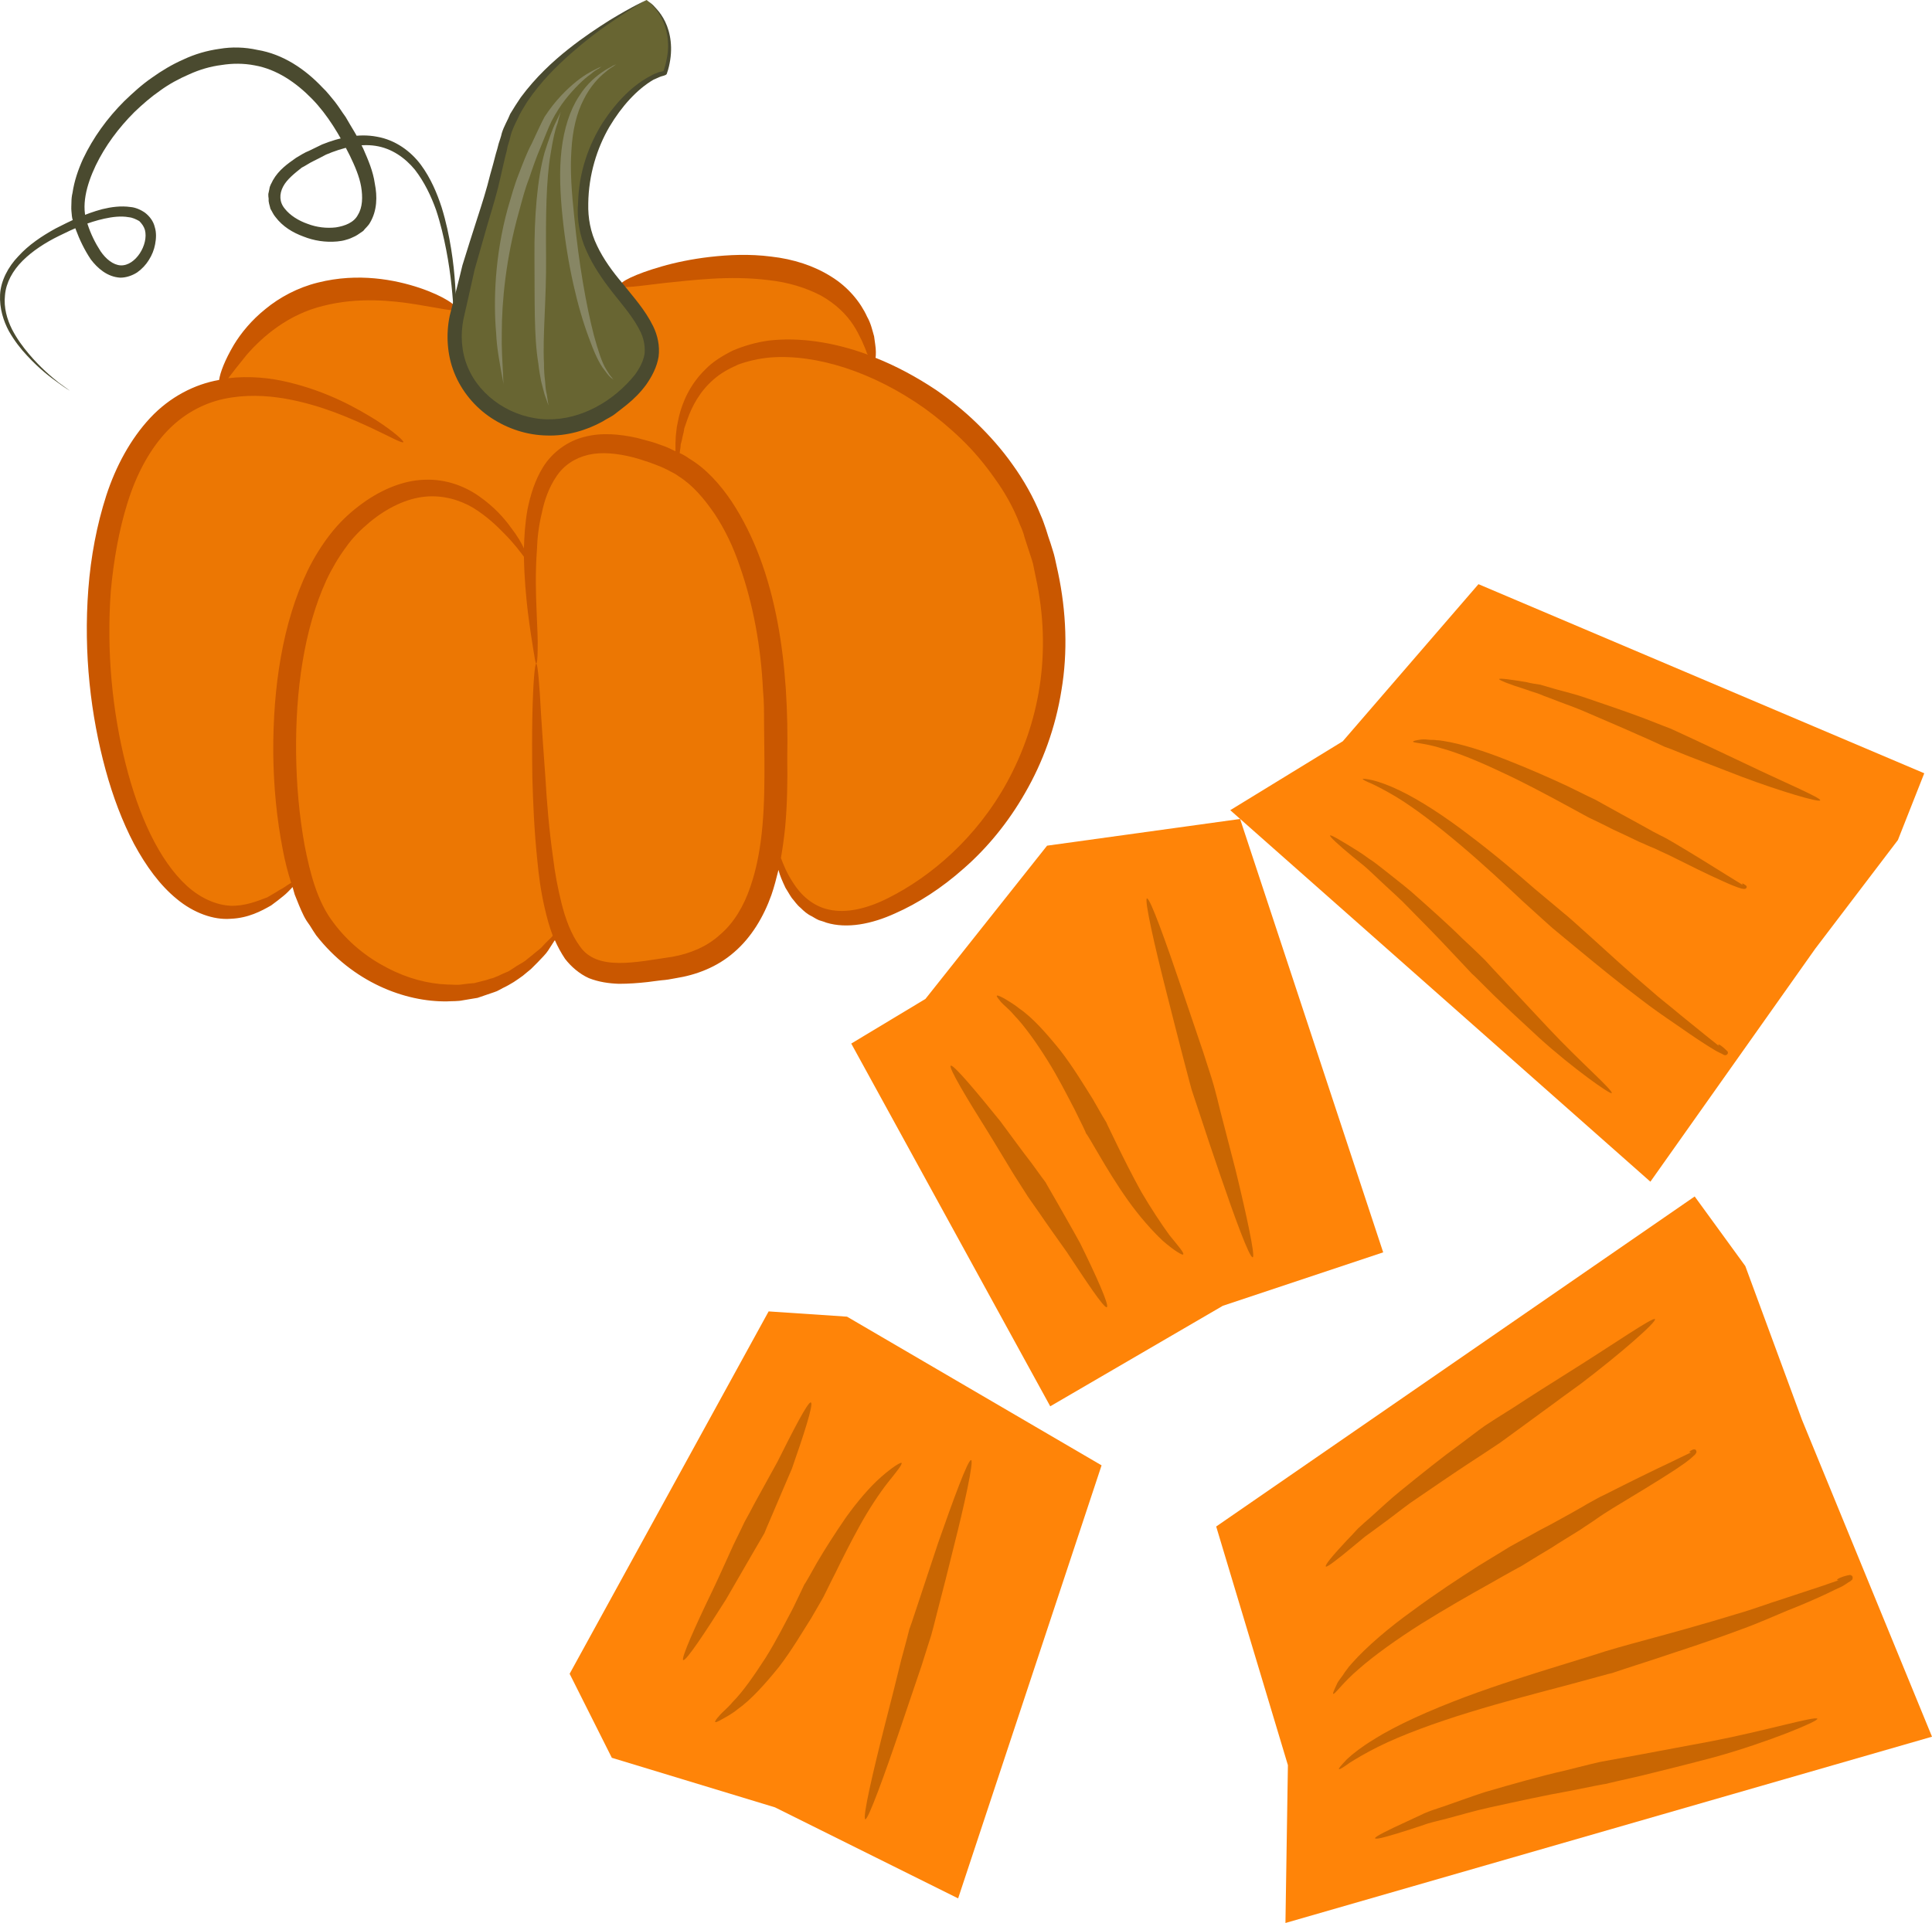 <svg xmlns="http://www.w3.org/2000/svg" xmlns:xlink="http://www.w3.org/1999/xlink" xml:space="preserve" version="1.1" style="shape-rendering:geometricPrecision; text-rendering:geometricPrecision; image-rendering:optimizeQuality; fill-rule:evenodd; clip-rule:evenodd" viewBox="7784.78 11805 5495.22 5471">
 <defs>
  <style type="text/css">
   <![CDATA[
    .fil4 {fill:#4A4A2F;fill-rule:nonzero}
    .fil5 {fill:#686532;fill-rule:nonzero}
    .fil6 {fill:#878664;fill-rule:nonzero}
    .fil3 {fill:#C95700;fill-rule:nonzero}
    .fil1 {fill:#C96602;fill-rule:nonzero}
    .fil2 {fill:#EC7703;fill-rule:nonzero}
    .fil0 {fill:#FF8408;fill-rule:nonzero}
   ]]>
  </style>
 </defs>
 <g id="Vrstva_x0020_1">
  <polygon class="fil0" points="10772,15806 10206,14774 10417,14647 10763,14211 11312,14135 11719,15368 11263,15520 "/>
  <polygon class="fil0" points="9971,15536 9405,16567 9525,16806 9989,16947 10510,17206 10918,15974 10194,15551 "/>
  <polygon class="fil0" points="11244,16148 12605,15209 12749,15407 12910,15844 13280,16746 11441,17276 11448,16827 "/>
  <polygon class="fil0" points="11990,13467 13258,14005 13183,14195 12948,14504 12479,15167 11284,14110 11604,13914 "/>
  <path class="fil1" d="M10933 15524c-8,4 -61,-77 -114,-157 -29,-41 -57,-80 -78,-111 -21,-30 -36,-51 -36,-52 -1,-1 -15,-24 -37,-58 -21,-34 -48,-80 -76,-125 -56,-89 -110,-179 -103,-184 7,-5 74,75 141,158 32,43 63,86 88,118 23,32 40,55 41,56 0,1 13,23 32,56 18,32 43,75 66,117 44,89 84,178 76,182z"/>
  <path class="fil1" d="M10091 15795c-8,-3 -52,83 -95,169 -24,43 -47,86 -65,118 -17,33 -30,55 -30,56 -1,2 -12,26 -30,62 -17,37 -38,85 -61,133 -46,95 -89,191 -82,195 8,4 66,-84 122,-173 27,-47 53,-92 74,-128 20,-34 34,-58 35,-60 0,-1 10,-24 25,-59 14,-34 34,-79 53,-124 33,-94 63,-186 54,-189z"/>
  <path class="fil1" d="M11150 15374c-2,3 -26,-11 -58,-39 -30,-28 -67,-70 -99,-115 -32,-45 -61,-93 -82,-129 -21,-36 -35,-60 -37,-61 0,-2 -13,-29 -33,-69 -21,-40 -47,-92 -78,-141 -30,-48 -64,-96 -94,-127 -14,-17 -28,-27 -37,-37 -8,-10 -13,-16 -12,-18 2,-2 8,1 20,7 11,7 28,16 45,30 38,26 78,72 116,119 37,48 68,100 92,138 22,39 38,66 39,67 0,2 13,27 31,65 18,37 42,85 68,132 27,46 56,90 80,123 25,31 43,51 39,55z"/>
  <path class="fil1" d="M10349 15967c-3,-2 -26,12 -58,40 -31,27 -67,69 -100,115 -31,45 -61,92 -82,128 -21,37 -34,61 -36,62 0,1 -14,29 -33,69 -21,39 -47,92 -78,141 -31,48 -64,96 -94,126 -14,17 -29,28 -37,38 -9,10 -13,16 -12,18 1,2 8,-1 20,-8 11,-6 28,-15 45,-29 37,-26 78,-72 116,-119 37,-48 67,-100 92,-139 22,-38 38,-65 38,-67 1,-1 13,-27 32,-64 18,-37 42,-85 68,-132 26,-47 55,-91 80,-123 25,-31 42,-52 39,-56z"/>
  <path class="fil1" d="M11348 15382c-9,3 -52,-115 -93,-235 -21,-61 -41,-121 -56,-167 -15,-46 -26,-77 -26,-79 0,-1 -10,-36 -23,-87 -13,-50 -30,-117 -47,-184 -34,-133 -64,-266 -56,-269 9,-2 55,127 99,257 22,65 44,130 61,180 16,50 27,83 27,85 1,2 10,34 21,80 12,47 28,109 44,170 30,123 57,247 49,249z"/>
  <path class="fil1" d="M10547 15959c-9,-2 -52,116 -94,236 -20,61 -40,120 -55,166 -15,46 -26,78 -27,80 0,1 -9,36 -23,87 -12,50 -29,117 -46,183 -34,134 -65,267 -56,270 8,2 55,-127 99,-257 22,-65 44,-130 61,-180 16,-50 26,-83 27,-85 1,-2 9,-34 21,-81 12,-46 28,-108 43,-170 31,-122 58,-246 50,-249z"/>
  <path class="fil1" d="M12492 15558c6,7 -99,99 -211,184 -57,41 -113,83 -156,114 -43,31 -72,53 -74,54 -2,1 -34,23 -82,54 -49,32 -110,74 -173,117 -30,22 -60,46 -88,66 -14,10 -28,21 -41,30 -12,10 -24,20 -35,29 -43,36 -74,59 -76,56 -4,-4 20,-32 59,-74 10,-10 21,-22 32,-34 12,-11 25,-23 38,-34 27,-24 54,-50 84,-74 59,-48 119,-96 166,-130 46,-35 77,-58 80,-59 1,-1 32,-21 77,-49 44,-29 104,-67 163,-104 118,-74 232,-153 237,-146z"/>
  <path class="fil1" d="M12962 14082c-2,7 -114,-26 -223,-67 -54,-21 -109,-42 -150,-58 -41,-17 -70,-28 -71,-28 -2,-1 -31,-15 -75,-34 -44,-20 -102,-44 -159,-69 -29,-12 -59,-22 -86,-33 -14,-5 -27,-10 -39,-15 -13,-4 -25,-8 -36,-12 -45,-14 -75,-26 -74,-29 1,-3 32,1 79,9 11,3 24,5 38,7 13,4 27,8 41,12 28,8 59,15 90,26 59,20 120,41 165,58 45,18 75,29 77,30 1,1 29,13 69,32 40,19 93,44 146,69 104,50 211,95 208,102z"/>
  <path class="fil1" d="M12590 15936c0,-1 2,-3 6,-5 1,0 2,-1 4,-2 2,0 2,-1 7,0 2,2 3,4 3,6 0,2 0,3 -1,4 -1,1 -1,2 -2,3 -1,2 -3,3 -5,5 -12,12 -31,25 -55,41 -47,31 -111,69 -175,108 -16,10 -32,20 -46,30 -15,11 -32,21 -46,31 -30,19 -59,36 -83,52 -49,29 -82,50 -84,51 -2,1 -39,21 -93,52 -54,30 -124,70 -193,113 -68,43 -134,90 -178,129 -46,39 -67,72 -72,70 -2,-1 2,-10 10,-27 3,-8 11,-17 18,-27 3,-5 7,-11 12,-17 4,-6 9,-11 14,-17 41,-46 104,-100 171,-148 66,-49 135,-94 188,-128 53,-32 88,-54 90,-55 3,-2 37,-20 87,-48 26,-13 54,-29 85,-46 15,-9 31,-17 47,-27 17,-9 33,-19 51,-27 67,-34 134,-67 185,-91 25,-12 46,-22 60,-29 1,-2 3,-2 4,-3 1,-1 1,-1 1,-1 1,1 3,2 4,2 0,0 0,0 0,0 0,0 0,0 0,0 -1,1 -2,4 -1,3l-1 0c0,0 -1,0 -1,0 -1,0 -3,-1 -4,-1 -4,0 -6,0 -7,-1z"/>
  <path class="fil1" d="M12740 14319c1,-1 3,0 6,2 1,1 2,1 3,2 1,1 3,1 4,5 0,2 -1,4 -3,5 -1,1 -2,1 -3,1 -1,0 -2,0 -3,0 -2,0 -4,-1 -6,-1 -14,-4 -31,-11 -53,-21 -43,-19 -99,-47 -155,-75 -14,-6 -28,-13 -41,-19 -14,-5 -29,-13 -42,-18 -27,-13 -52,-25 -74,-35 -43,-22 -72,-35 -73,-36 -2,-1 -33,-18 -79,-43 -45,-24 -104,-56 -165,-84 -61,-29 -123,-55 -171,-68 -47,-15 -81,-15 -81,-19 0,-2 8,-4 23,-6 8,-1 17,0 27,1 6,0 12,0 17,1 7,0 12,1 19,2 51,8 117,29 180,54 64,25 127,53 174,75 46,23 78,38 80,39 2,1 30,17 72,40 21,11 45,25 71,39 12,7 25,14 39,21 15,7 28,15 42,23 54,32 107,65 147,90 19,12 36,22 47,29 2,0 3,1 4,2 1,0 1,0 1,0 0,1 0,3 1,3 0,0 0,1 0,1 0,-1 -1,-1 -1,-1 -1,0 -3,1 -2,1l0 0c0,0 -1,-1 -1,-1 -1,-1 -1,-2 -1,-3 -2,-3 -3,-5 -3,-6z"/>
  <path class="fil1" d="M13010 16300c-1,-2 9,-8 30,-13 2,0 4,-1 6,-1 0,0 0,0 2,0 1,1 2,0 5,3 1,1 2,4 1,6 0,2 0,2 0,3 -2,2 -2,2 -2,2 -4,4 -6,5 -10,7 -5,4 -11,7 -17,11 -13,6 -28,13 -44,21 -32,15 -71,32 -112,48 -41,17 -85,37 -130,53 -90,34 -181,63 -250,86 -69,22 -116,38 -119,39 -3,0 -55,15 -130,35 -76,20 -176,46 -274,76 -98,30 -194,65 -262,99 -34,17 -61,33 -80,45 -18,13 -29,20 -31,18 -1,-2 7,-11 23,-28 17,-16 43,-36 76,-56 66,-42 162,-84 260,-121 97,-36 196,-67 271,-90 75,-23 126,-39 128,-40 3,-1 50,-15 121,-34 70,-19 161,-44 252,-72 46,-13 90,-30 132,-43 43,-14 81,-27 115,-38 17,-6 32,-11 46,-16 6,-2 13,-5 18,-7 3,-1 5,-2 7,-3 1,3 6,5 4,4 0,1 0,2 -1,3 1,1 0,3 0,3l0 0c-1,0 -2,0 -3,0 -19,0 -32,2 -32,0z"/>
  <path class="fil1" d="M12672 14777c1,-2 10,3 23,16 1,1 2,2 3,3 0,0 0,0 1,1 0,2 1,2 0,6 0,0 -2,2 -3,3 -2,1 -2,1 -3,1 -2,0 -2,0 -3,0 -3,-1 -5,-2 -8,-4 -5,-2 -10,-5 -16,-8 -10,-6 -22,-13 -34,-21 -25,-16 -54,-36 -84,-57 -31,-21 -64,-44 -95,-68 -64,-48 -126,-99 -172,-137 -47,-39 -79,-65 -81,-67 -1,-1 -35,-31 -83,-75 -48,-45 -111,-104 -176,-159 -65,-55 -132,-107 -187,-140 -27,-16 -50,-28 -67,-36 -17,-7 -27,-12 -26,-14 0,-1 11,0 29,4 19,5 45,14 74,28 59,28 132,76 201,129 69,52 135,108 184,151 50,42 84,70 86,72 2,1 33,28 78,69 45,41 103,94 163,145 30,27 61,50 89,74 30,24 55,45 79,64 11,9 22,17 31,25 5,4 9,7 13,10 2,1 4,2 5,3 -1,2 0,6 0,5 -1,0 -2,0 -3,1 0,0 -2,1 -2,1l0 0c0,-1 -1,-2 -1,-3 -9,-13 -16,-21 -15,-22z"/>
  <path class="fil1" d="M12954 16695c3,7 -141,67 -292,109 -75,20 -152,39 -209,53 -57,13 -97,22 -99,23 -3,0 -45,8 -108,21 -63,11 -145,29 -227,47 -41,9 -81,21 -119,31 -19,5 -37,9 -54,14 -17,6 -33,11 -48,16 -59,19 -100,31 -102,26 -2,-4 36,-23 93,-49 15,-7 30,-14 47,-22 16,-7 35,-13 53,-19 38,-13 78,-28 118,-41 82,-24 164,-47 226,-61 63,-16 105,-26 107,-26 6,-1 159,-29 312,-58 151,-29 298,-73 302,-64z"/>
  <path class="fil1" d="M12369 14915c-3,5 -110,-70 -206,-157 -48,-44 -96,-89 -131,-123 -35,-35 -59,-59 -61,-60 -1,-1 -26,-28 -63,-67 -36,-39 -85,-88 -134,-138 -25,-24 -51,-47 -75,-70 -12,-11 -23,-22 -35,-32 -11,-9 -22,-18 -32,-26 -40,-33 -66,-57 -64,-60 2,-3 32,15 77,43 11,7 23,15 35,24 13,8 25,18 38,28 26,21 54,42 81,65 53,47 106,94 144,132 39,36 65,62 66,63 3,4 92,99 180,193 88,94 185,178 180,185z"/>
  <g id="_507255544">
   <path class="fil2" d="M10723 13302c-78,-209 -267,-374 -461,-453l7 -5c-46,-446 -720,-227 -720,-227l-466 81 0 -13c0,0 -477,-227 -674,219l6 9c-107,22 -207,92 -273,248 -222,513 58,1552 488,1149l6 -25c13,49 28,92 46,122 116,208 477,355 692,49l-2 -25c57,172 156,151 316,129 209,-28 275,-198 295,-381l7 27c0,0 35,324 343,171 308,-153 576,-575 390,-1075z"/>
   <path class="fil3" d="M10742 13757c-15,99 -48,191 -92,272 -88,161 -219,271 -339,331 -59,30 -119,44 -168,33 -48,-10 -82,-44 -102,-76 -18,-27 -28,-52 -35,-71 5,-29 9,-58 12,-87 6,-66 7,-132 6,-198 5,-261 -27,-530 -158,-729 -33,-49 -73,-94 -122,-123 -8,-6 -17,-11 -26,-15 0,-2 1,-5 1,-8 1,-5 2,-11 2,-17 2,-6 4,-14 5,-21 2,-8 4,-15 5,-24 3,-8 6,-17 9,-26 13,-37 35,-79 74,-113 20,-18 44,-31 71,-43 28,-10 58,-17 91,-20 131,-10 292,41 439,145 37,27 72,56 106,89 34,33 65,70 93,110 29,40 54,84 72,132 5,11 10,23 13,36 4,12 8,25 12,37 4,13 9,26 12,38l8 39c23,105 26,210 11,309zm-823 571c-18,54 -47,103 -86,136 -38,35 -86,54 -135,63 -104,15 -215,42 -264,-30 -25,-34 -41,-78 -52,-122 -11,-44 -19,-87 -24,-129 -12,-84 -18,-162 -22,-230 -5,-68 -9,-126 -12,-174 -5,-96 -10,-149 -14,-149 -4,0 -9,53 -11,149 -1,48 -1,108 0,176 2,69 5,147 14,234 4,43 10,89 21,136 6,26 13,53 23,79 -1,2 -3,4 -5,6 -6,6 -14,13 -22,22 -8,10 -21,18 -32,28 -6,5 -13,10 -20,16 -7,5 -15,9 -23,14 -8,5 -16,11 -25,16 -10,4 -19,8 -29,13 -5,2 -10,4 -15,6 -6,1 -11,3 -17,5 -11,3 -23,6 -35,9 -12,1 -24,2 -37,4 -13,2 -26,0 -40,0 -54,-2 -113,-17 -170,-47 -57,-29 -113,-73 -156,-132 -43,-57 -64,-135 -80,-218 -15,-83 -23,-171 -24,-261 -2,-180 23,-354 86,-492 16,-34 35,-66 55,-93 20,-29 44,-52 69,-73 50,-41 105,-67 157,-72 52,-5 100,10 137,32 37,23 66,50 88,73 29,29 46,53 56,66 1,60 6,113 11,156 6,48 12,85 16,110 4,25 6,38 8,38 2,0 4,-14 4,-39 1,-26 -1,-63 -3,-111 -2,-48 -4,-107 1,-174 1,-33 5,-68 14,-105 7,-35 20,-72 41,-103 21,-32 53,-53 91,-62 39,-9 83,-4 127,7 11,3 22,6 33,10 11,3 23,8 34,12 11,4 22,9 32,14 10,6 21,10 31,18 40,25 73,64 103,108 29,44 53,94 71,148 19,54 34,111 45,170 11,59 18,120 21,183 3,31 3,62 3,95 0,32 1,65 1,98 1,129 -2,257 -40,366zm875 -895c-3,-14 -6,-28 -9,-41 -3,-14 -8,-27 -12,-41 -5,-14 -9,-27 -13,-40 -5,-14 -9,-27 -15,-40 -21,-52 -49,-101 -80,-144 -31,-44 -66,-83 -102,-118 -37,-36 -76,-67 -115,-94 -57,-38 -115,-69 -173,-92 1,-5 1,-11 1,-17 0,-13 -3,-27 -5,-44 -5,-17 -9,-37 -20,-56 -18,-40 -53,-84 -102,-114 -49,-31 -108,-50 -171,-57 -62,-8 -121,-5 -174,1 -52,6 -99,16 -137,27 -77,22 -121,45 -118,54 2,10 50,2 127,-7 38,-4 83,-9 133,-12 51,-3 106,-3 162,4 56,6 107,22 149,44 41,23 72,53 92,84 10,15 17,30 24,44 6,14 12,27 15,37 1,1 2,2 2,3 -98,-36 -195,-50 -282,-40 -36,5 -70,15 -101,28 -30,15 -58,32 -79,54 -44,43 -65,93 -75,134 -2,10 -4,20 -6,29 -1,9 -2,18 -3,26 0,8 -1,15 -1,22 0,7 0,13 0,18 0,2 0,2 0,4 -12,-6 -24,-12 -36,-16 -12,-4 -24,-9 -36,-12 -12,-3 -25,-7 -37,-10 -50,-11 -101,-16 -150,-3 -49,12 -92,45 -117,85 -25,40 -37,83 -45,122 -7,40 -9,76 -10,110 -7,-15 -19,-36 -37,-59 -20,-28 -48,-59 -89,-88 -39,-28 -94,-51 -158,-48 -63,2 -129,31 -186,75 -29,22 -57,49 -81,80 -24,31 -46,66 -64,103 -72,150 -99,333 -98,520 1,95 10,187 27,274 6,32 14,64 24,95 -3,1 -5,3 -7,4 -7,4 -15,11 -26,16 -10,7 -22,13 -35,21 -29,11 -63,25 -104,24 -41,-2 -85,-21 -124,-56 -80,-73 -138,-201 -175,-348 -37,-147 -55,-317 -42,-492 8,-87 23,-172 47,-249 24,-78 60,-147 107,-199 48,-53 107,-85 167,-98 61,-13 120,-10 174,-1 107,19 190,58 247,84 57,27 87,44 90,40 2,-3 -24,-28 -78,-63 -55,-34 -137,-81 -251,-108 -50,-12 -108,-18 -169,-11 12,-16 30,-39 52,-66 46,-53 119,-116 219,-140 98,-25 195,-15 263,-4 69,11 112,22 115,14 4,-9 -34,-37 -105,-61 -69,-23 -174,-44 -289,-15 -57,14 -109,42 -149,75 -40,32 -70,69 -90,102 -26,44 -39,79 -42,100 -69,12 -140,48 -196,108 -56,60 -98,138 -125,221 -27,84 -44,174 -51,266 -14,184 7,360 49,514 21,77 48,148 81,211 34,63 74,118 122,157 47,39 104,60 153,56 50,-2 87,-22 115,-38 14,-10 25,-19 35,-27 10,-8 17,-16 23,-22 1,-1 1,-2 3,-3 2,7 4,14 6,21 8,20 16,41 26,61 5,10 11,19 17,27 6,10 12,19 18,28 104,133 252,190 373,188 15,-1 30,0 44,-3 14,-2 28,-5 42,-7 13,-4 25,-9 38,-13 6,-2 12,-4 17,-6 6,-3 12,-6 17,-9 11,-5 21,-11 31,-17 9,-6 18,-12 26,-18 8,-7 16,-13 23,-19 7,-7 13,-13 19,-19 12,-13 23,-23 30,-34 7,-11 13,-20 18,-28 0,0 1,0 1,-1 8,18 17,35 29,53 17,22 41,43 68,55 28,11 57,15 85,16 28,0 55,-2 82,-5 12,-2 26,-3 39,-5 14,-1 26,-3 41,-6 57,-9 117,-31 166,-74 49,-42 84,-101 106,-163 8,-23 14,-47 20,-71 4,16 11,32 20,51 6,9 11,19 18,29 8,9 14,19 25,28 9,9 19,18 32,24 7,4 13,8 20,11 6,2 14,4 21,7 59,18 129,4 195,-26 66,-29 133,-72 197,-129 65,-57 125,-129 174,-215 49,-85 86,-184 103,-292 18,-107 14,-222 -10,-335z"/>
   <path class="fil4" d="M7984 12917c0,0 -12,-7 -34,-23 -21,-15 -53,-39 -88,-77 -18,-19 -36,-42 -52,-70 -15,-28 -27,-64 -25,-104 2,-39 23,-79 52,-109 29,-32 66,-57 106,-79 41,-21 84,-42 133,-55 25,-6 52,-10 80,-6 13,1 28,7 41,16 13,10 24,24 28,41 5,16 4,33 1,49 -3,16 -9,31 -18,45 -8,13 -19,25 -33,35 -14,9 -31,15 -48,15 -37,-2 -65,-27 -84,-52 -18,-27 -32,-56 -43,-86 -3,-8 -6,-16 -8,-25 -3,-8 -3,-17 -4,-26 -1,-9 0,-17 0,-26 0,-9 1,-18 3,-26 5,-34 16,-66 30,-97 29,-61 69,-116 117,-164 25,-24 50,-47 79,-67 28,-20 58,-38 90,-52 32,-15 66,-25 102,-30 35,-6 72,-5 108,3 73,12 136,55 185,107 13,12 24,27 35,40 11,14 20,29 31,44 8,14 17,29 26,44 9,15 16,31 24,46 14,32 28,64 33,100 7,35 7,76 -14,111 -5,9 -13,15 -19,23 -8,5 -15,11 -23,15 -8,4 -17,8 -25,10 -9,3 -17,4 -26,5 -33,3 -66,-2 -96,-14 -30,-11 -59,-28 -80,-56 -6,-7 -9,-15 -14,-23 -2,-10 -6,-18 -5,-28 -1,-5 -1,-10 -1,-14l3 -14c1,-10 6,-16 10,-25 17,-30 42,-47 66,-64 12,-7 24,-15 37,-20 12,-6 25,-12 37,-18 50,-20 104,-32 156,-22 52,9 96,41 125,80 28,38 46,81 59,121 13,42 21,81 27,118 12,74 14,139 15,192 1,52 -1,93 -3,121 -1,28 -2,42 -2,42 0,0 0,-14 1,-42 0,-28 0,-69 -3,-121 -3,-53 -8,-117 -22,-189 -7,-36 -16,-75 -29,-114 -14,-39 -33,-79 -60,-114 -28,-34 -66,-61 -112,-68 -45,-7 -94,5 -141,25 -11,6 -23,12 -35,18 -11,5 -22,13 -34,19 -20,16 -42,33 -53,54 -11,21 -11,44 5,63 15,19 39,34 65,43 26,10 54,13 80,10 26,-4 52,-14 63,-36 13,-21 14,-50 9,-80 -5,-29 -18,-59 -32,-88 -29,-58 -63,-116 -108,-162 -45,-46 -100,-84 -163,-95 -31,-6 -63,-6 -94,-1 -32,4 -62,13 -91,26 -30,13 -58,28 -84,47 -26,18 -50,39 -73,61 -45,45 -83,96 -110,152 -26,55 -43,116 -23,167 9,28 22,54 37,77 15,22 36,39 57,40 42,2 80,-59 69,-101 -3,-10 -9,-18 -16,-25 -9,-5 -19,-10 -30,-11 -22,-4 -46,-1 -69,4 -46,10 -89,29 -129,49 -39,19 -76,43 -104,71 -28,28 -47,62 -50,98 -4,35 6,69 20,97 14,27 31,50 48,70 33,39 63,64 84,81 22,16 33,24 33,24z"/>
   <path class="fil5" d="M9624 11805c0,0 -355,177 -407,409 -53,232 -82,250 -134,495 -52,244 250,428 477,226 227,-201 -105,-287 -116,-519 -12,-232 157,-391 232,-404 0,0 53,-128 -52,-207z"/>
   <path class="fil4" d="M9624 11805c0,0 2,2 6,5 4,3 11,7 18,16 14,14 34,40 42,81 4,20 5,44 1,69 -2,12 -4,23 -10,40 -5,5 -14,5 -20,8 -6,3 -12,5 -18,8 -46,27 -90,75 -125,134 -35,60 -59,136 -60,218 -1,41 6,81 25,120 18,38 44,74 74,109 29,37 62,72 86,121 12,25 19,55 15,86 -5,30 -19,56 -35,79 -16,22 -35,41 -56,58 -11,9 -22,17 -32,25 -11,9 -24,14 -36,22 -47,26 -103,42 -159,40 -56,-1 -111,-19 -158,-50 -47,-31 -84,-76 -105,-128 -21,-52 -24,-111 -13,-163 12,-48 25,-96 36,-143 14,-45 28,-90 42,-133 14,-43 27,-84 37,-125 6,-20 11,-40 16,-59 3,-10 6,-20 8,-29 3,-10 7,-20 9,-30 6,-20 17,-37 24,-55 10,-17 20,-32 30,-47 43,-58 91,-102 135,-137 44,-35 84,-61 117,-82 67,-41 106,-58 106,-58 0,0 -38,20 -102,64 -33,22 -71,51 -112,87 -42,37 -87,81 -126,139 -9,15 -19,30 -26,46 -8,17 -17,33 -21,51 -2,9 -5,19 -8,28 -2,10 -4,20 -7,30 -5,20 -9,40 -14,61 -9,41 -22,84 -35,127 -12,43 -25,87 -38,133 -10,46 -21,93 -32,142 -9,45 -6,93 12,136 36,87 129,147 226,149 98,2 190,-53 249,-126 14,-19 24,-38 28,-59 2,-20 -1,-41 -10,-61 -19,-41 -51,-77 -80,-114 -29,-37 -56,-76 -75,-119 -20,-43 -28,-93 -24,-136 2,-89 31,-167 70,-229 40,-61 87,-108 138,-134 6,-4 13,-6 20,-9 5,-2 11,-2 15,-4 3,-8 7,-22 9,-34 5,-23 5,-45 2,-65 -6,-39 -23,-66 -37,-81 -6,-9 -13,-13 -16,-17 -4,-3 -6,-5 -6,-5z"/>
   <path class="fil6" d="M9496 11994c0,0 -3,2 -8,6 -6,3 -14,8 -23,16 -20,14 -46,39 -73,73 -13,17 -26,37 -38,60 -11,22 -21,50 -32,76 -12,28 -22,57 -32,87 -12,30 -20,62 -29,95 -37,131 -49,255 -49,345 -1,45 2,82 3,107 1,25 2,39 2,39 0,0 -2,-13 -7,-38 -4,-25 -12,-62 -14,-107 -8,-91 -4,-220 33,-355 10,-34 19,-67 31,-97 12,-31 23,-61 37,-87 13,-27 24,-53 37,-77 15,-23 31,-43 46,-59 31,-33 60,-55 82,-67 10,-6 20,-10 25,-13 6,-2 9,-4 9,-4z"/>
   <path class="fil6" d="M9380 12123c0,0 -4,11 -9,32 -8,20 -14,50 -20,87 -13,75 -14,180 -13,296 1,118 -10,223 -6,299 0,19 1,36 3,51 1,15 2,28 5,39 3,21 5,32 5,32 0,0 -4,-11 -11,-31 -3,-10 -6,-23 -10,-38 -3,-15 -6,-33 -8,-51 -13,-77 -10,-184 -11,-301 -1,-117 8,-225 29,-300 12,-37 22,-66 32,-86 9,-19 14,-29 14,-29z"/>
   <path class="fil6" d="M9537 11988c0,0 -3,2 -8,6 -5,3 -13,8 -22,16 -19,15 -43,40 -62,78 -20,38 -32,88 -35,146 -4,57 1,120 8,187 13,133 34,253 56,338 12,43 22,76 35,97 6,10 11,18 16,23 3,5 6,7 6,7 0,0 -3,-2 -8,-6 -5,-4 -11,-11 -18,-21 -16,-19 -31,-53 -46,-95 -31,-83 -60,-204 -74,-340 -7,-67 -10,-133 -3,-193 7,-60 24,-113 49,-151 24,-39 53,-61 73,-74 10,-7 19,-10 24,-14 5,-2 9,-4 9,-4z"/>
  </g>
 </g>
</svg>